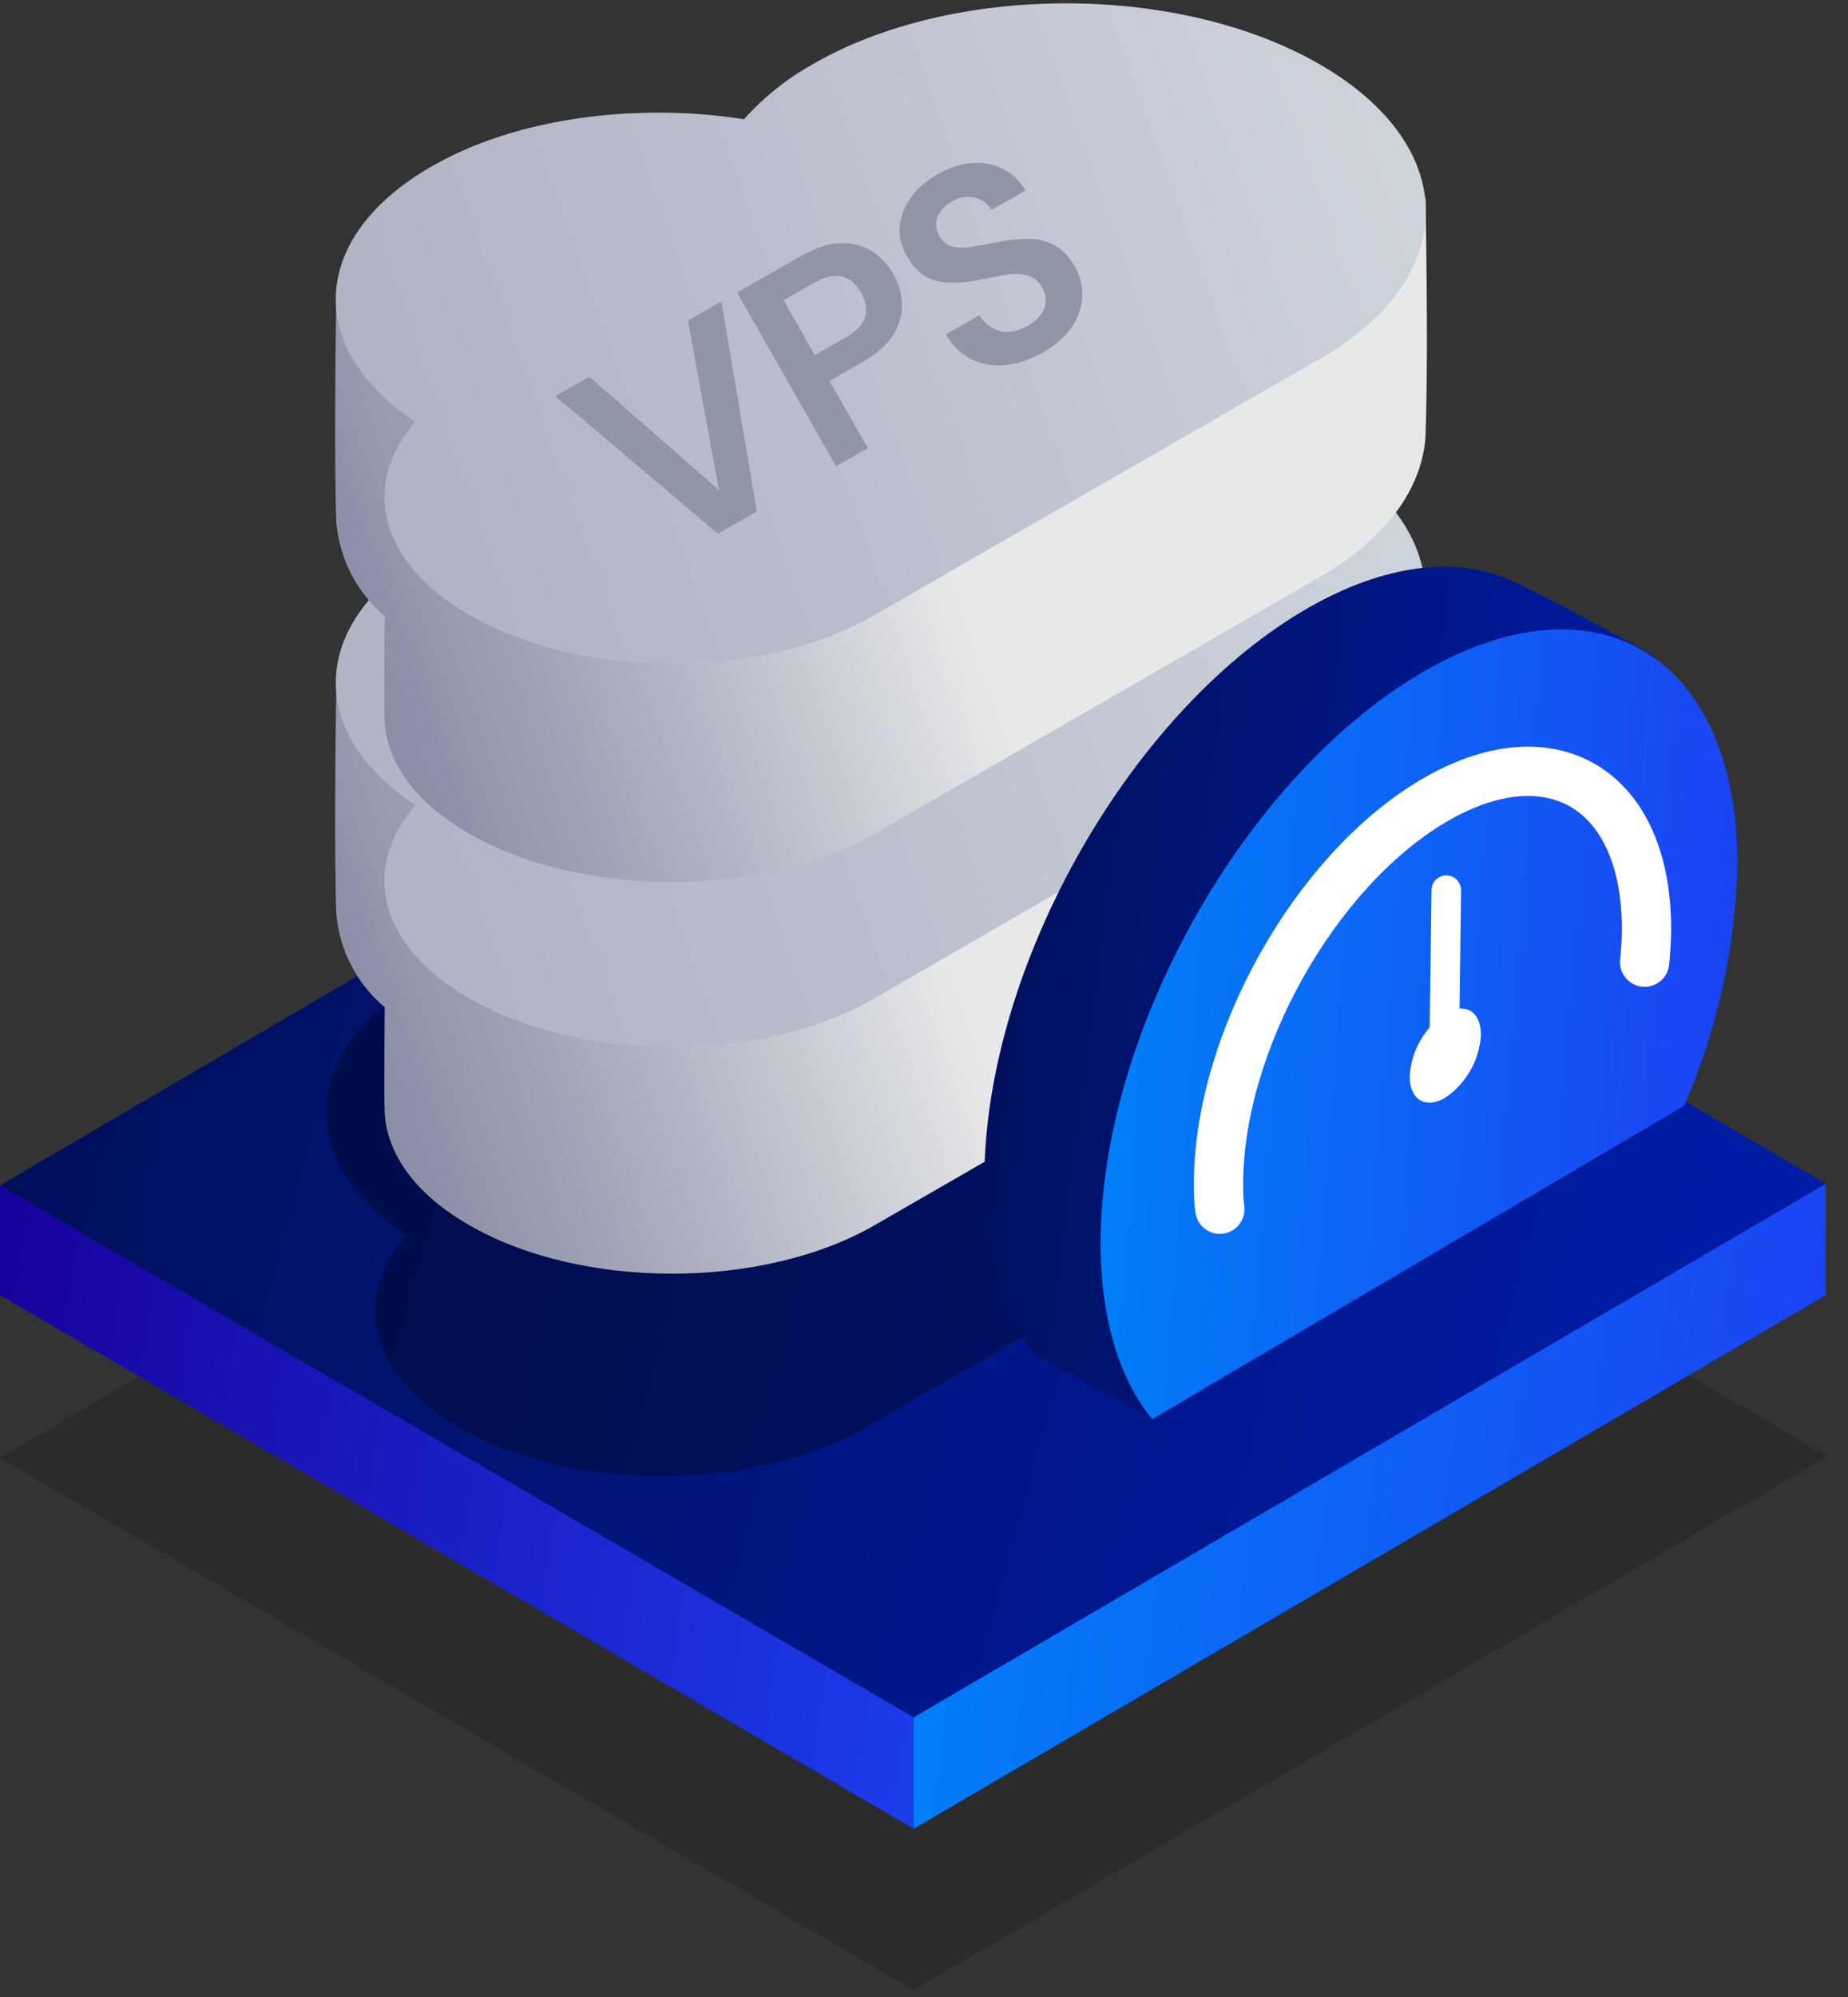 <svg width="75" height="81" viewBox="0 0 75 81" fill="none" xmlns="http://www.w3.org/2000/svg">
<rect x="0" y="0" width="75" height="81" fill="#333333" stroke="none"/>
<path opacity="0.15" d="M0 59.139L37.083 80.715L74.167 59.071L37.083 37.428L0 59.139Z" fill="url(#paint0_linear_1839_2275)"/>
<path d="M40.792 65.882L0 48.081V52.532L37.083 74.175L40.792 65.882Z" fill="url(#paint1_linear_1839_2275)"/>
<path d="M74.098 52.531V48.014L37.082 62.443V74.174L74.098 52.531Z" fill="url(#paint2_linear_1839_2275)"/>
<path d="M0 48.081L37.083 69.657L74.099 48.014L37.083 26.371L0 48.081Z" fill="url(#paint3_linear_1839_2275)"/>
<path opacity="0.3" fill-rule="evenodd" clip-rule="evenodd" d="M53.194 47.502L52.931 47.65L35.137 57.898C30.579 60.528 23.19 60.535 18.639 57.898C14.971 55.788 14.256 52.619 16.488 50.084C11.977 47.117 12.179 42.593 17.095 39.755C20.54 37.732 25.422 37.111 29.818 37.792C30.6 36.902 31.531 36.154 32.569 35.581C38.266 32.291 47.496 32.291 53.2 35.581C58.904 38.871 58.891 44.191 53.194 47.502Z" fill="url(#paint4_linear_1839_2275)"/>
<path fill-rule="evenodd" clip-rule="evenodd" d="M53.62 39.256L53.35 39.404L35.524 49.679C30.966 52.322 23.576 52.322 19.018 49.679C16.854 48.432 15.714 46.814 15.613 45.155C15.579 44.002 15.613 41.703 15.613 40.854C15.052 40.383 14.589 39.806 14.252 39.156C13.916 38.505 13.711 37.794 13.651 37.064C13.563 35.042 13.611 30.046 13.651 27.477C17.096 25.454 25.788 28.866 30.204 29.553C30.994 28.668 31.926 27.921 32.961 27.342C38.659 24.052 52.164 20.599 57.855 23.896C57.935 29 57.922 31.313 57.855 33.538C57.733 35.642 56.31 37.685 53.62 39.256Z" fill="url(#paint5_linear_1839_2275)"/>
<path fill-rule="evenodd" clip-rule="evenodd" d="M53.572 30.052L53.309 30.201L35.516 40.476C30.958 43.133 23.596 43.133 19.018 40.476C15.35 38.366 14.635 35.197 16.867 32.662C12.356 29.688 12.558 25.171 17.474 22.325C20.919 20.343 25.807 19.689 30.19 20.37C30.979 19.491 31.911 18.753 32.947 18.186C38.645 14.895 47.875 14.889 53.579 18.186C59.283 21.483 59.27 26.762 53.572 30.052Z" fill="url(#paint6_linear_1839_2275)"/>
<path fill-rule="evenodd" clip-rule="evenodd" d="M53.62 23.377L53.35 23.526L35.524 33.801C30.966 36.431 23.576 36.437 19.018 33.801C16.847 32.547 15.714 30.936 15.613 29.29C15.579 28.144 15.613 25.838 15.613 24.995C14.487 24.039 13.782 22.678 13.651 21.206C13.563 19.183 13.611 14.187 13.651 11.612C17.096 9.589 25.788 13.007 30.204 13.695C30.99 12.806 31.923 12.058 32.961 11.484C38.659 8.187 52.164 4.741 57.855 8.038C57.935 13.142 57.922 15.455 57.855 17.68C57.733 19.756 56.31 21.806 53.62 23.377Z" fill="url(#paint7_linear_1839_2275)"/>
<path fill-rule="evenodd" clip-rule="evenodd" d="M53.62 14.531L53.35 14.679L35.523 24.928C30.965 27.584 23.596 27.584 19.018 24.928C15.356 22.811 14.642 19.642 16.867 17.113C12.356 14.14 12.558 9.616 17.474 6.777C20.899 4.775 25.807 4.154 30.197 4.835C30.986 3.95 31.919 3.203 32.954 2.624C38.651 -0.694 47.868 -0.694 53.586 2.624C59.303 5.941 59.283 11.234 53.62 14.531Z" fill="url(#paint8_linear_1839_2275)"/>
<path fill-rule="evenodd" clip-rule="evenodd" d="M63.575 42.277C64.929 39.184 65.664 35.855 65.739 32.48C65.739 30.545 68.281 27.261 66.993 26.533C65.442 25.657 61.95 23.769 61.013 23.411C58.788 22.569 55.942 22.96 52.847 24.8C45.727 29.041 39.949 39.357 39.949 47.853C39.949 50.941 40.718 53.354 42.033 54.979L46.752 57.555L63.575 42.277Z" fill="url(#paint9_linear_1839_2275)"/>
<path fill-rule="evenodd" clip-rule="evenodd" d="M68.347 44.852C69.703 41.754 70.438 38.422 70.512 35.041C70.512 26.546 64.727 23.101 57.593 27.348C50.46 31.596 44.668 41.919 44.668 50.421C44.668 53.516 45.437 55.936 46.758 57.561L68.347 44.852Z" fill="url(#paint10_linear_1839_2275)"/>
<path d="M66.747 39.026C66.788 38.575 66.822 38.13 66.822 37.678C66.822 31.967 62.931 29.654 58.137 32.507C53.343 35.358 49.453 42.31 49.453 48.014C49.453 48.371 49.453 48.688 49.507 49.046" stroke="white" stroke-width="2" stroke-linecap="round" stroke-linejoin="round"/>
<path d="M58.609 42.802L58.697 36.107" stroke="white" stroke-width="1.2" stroke-linecap="round" stroke-linejoin="round"/>
<path fill-rule="evenodd" clip-rule="evenodd" d="M58.661 41.11C59.456 40.631 60.103 41.022 60.103 41.973C60.073 42.48 59.927 42.973 59.677 43.414C59.427 43.856 59.079 44.235 58.661 44.522C57.858 44.993 57.211 44.609 57.211 43.658C57.24 43.151 57.386 42.657 57.638 42.215C57.889 41.773 58.239 41.395 58.661 41.11Z" fill="white"/>
<path d="M29.134 21.648L22.538 16.066L23.918 15.28L29.178 19.875L27.917 13.002L29.277 12.227L30.716 20.747L29.134 21.648ZM33.931 18.915L29.914 11.864L32.523 10.377C33.087 10.056 33.607 9.884 34.083 9.862C34.56 9.839 34.982 9.941 35.351 10.167C35.72 10.392 36.021 10.71 36.255 11.12C36.476 11.509 36.594 11.918 36.607 12.347C36.616 12.768 36.493 13.185 36.239 13.597C35.98 14.002 35.562 14.37 34.985 14.699L33.665 15.45L35.221 18.18L33.931 18.915ZM33.068 14.403L34.307 13.697C34.757 13.441 35.024 13.16 35.108 12.854C35.194 12.538 35.14 12.208 34.945 11.866C34.746 11.517 34.49 11.302 34.178 11.222C33.868 11.132 33.489 11.214 33.039 11.471L31.8 12.177L33.068 14.403ZM42.324 14.293C41.807 14.587 41.301 14.76 40.805 14.811C40.306 14.856 39.848 14.778 39.432 14.579C39.013 14.374 38.664 14.034 38.385 13.562L39.745 12.787C39.946 13.108 40.222 13.32 40.574 13.422C40.929 13.513 41.304 13.446 41.7 13.221C42.043 13.025 42.269 12.79 42.378 12.514C42.484 12.231 42.459 11.952 42.302 11.677C42.137 11.388 41.918 11.215 41.645 11.157C41.379 11.095 41.069 11.098 40.716 11.166C40.364 11.234 39.987 11.306 39.586 11.383C38.935 11.505 38.381 11.501 37.924 11.37C37.473 11.235 37.108 10.922 36.829 10.432C36.585 10.02 36.48 9.608 36.513 9.198C36.549 8.777 36.699 8.385 36.963 8.021C37.223 7.65 37.585 7.333 38.048 7.069C38.518 6.801 38.979 6.65 39.431 6.615C39.889 6.576 40.305 6.65 40.679 6.838C41.059 7.021 41.374 7.317 41.625 7.726L40.245 8.512C40.097 8.268 39.875 8.105 39.58 8.024C39.288 7.933 38.977 7.981 38.648 8.168C38.362 8.322 38.164 8.528 38.053 8.787C37.946 9.035 37.97 9.297 38.127 9.572C38.261 9.807 38.442 9.953 38.67 10.01C38.894 10.06 39.161 10.06 39.47 10.008C39.778 9.957 40.128 9.891 40.518 9.811C40.936 9.733 41.336 9.692 41.716 9.689C42.097 9.686 42.451 9.768 42.779 9.938C43.102 10.1 43.383 10.389 43.62 10.806C43.831 11.175 43.932 11.571 43.923 11.994C43.915 12.417 43.782 12.831 43.523 13.236C43.261 13.634 42.862 13.986 42.324 14.293Z" fill="#9195A8"/>
<defs>
<linearGradient id="paint0_linear_1839_2275" x1="59.96" y1="75.658" x2="15.171" y2="43.254" gradientUnits="userSpaceOnUse">
<stop/>
<stop offset="1"/>
</linearGradient>
<linearGradient id="paint1_linear_1839_2275" x1="-2.84761e-07" y1="49.991" x2="42.639" y2="56.352" gradientUnits="userSpaceOnUse">
<stop stop-color="#18029D"/>
<stop offset="1" stop-color="#1C40F2"/>
</linearGradient>
<linearGradient id="paint2_linear_1839_2275" x1="37.082" y1="49.928" x2="75.947" y2="55.178" gradientUnits="userSpaceOnUse">
<stop stop-color="#0082F8"/>
<stop offset="1" stop-color="#1C40F2"/>
</linearGradient>
<linearGradient id="paint3_linear_1839_2275" x1="74.099" y1="60.487" x2="-2.345" y2="39.055" gradientUnits="userSpaceOnUse">
<stop stop-color="#001DAC"/>
<stop offset="1" stop-color="#000F57"/>
</linearGradient>
<linearGradient id="paint4_linear_1839_2275" x1="64.622" y1="35.156" x2="37.369" y2="44.818" gradientUnits="userSpaceOnUse">
<stop/>
<stop offset="1"/>
</linearGradient>
<linearGradient id="paint5_linear_1839_2275" x1="55.879" y1="27.571" x2="10.759" y2="43.551" gradientUnits="userSpaceOnUse">
<stop offset="0.42" stop-color="#E7E9E9"/>
<stop offset="0.68" stop-color="#B1B4C3"/>
<stop offset="0.88" stop-color="#8F92AA"/>
<stop offset="0.99" stop-color="#8285A1"/>
</linearGradient>
<linearGradient id="paint6_linear_1839_2275" x1="55.993" y1="20.943" x2="8.971" y2="37.597" gradientUnits="userSpaceOnUse">
<stop stop-color="#CDD3DB"/>
<stop offset="0.59" stop-color="#B7BBCA"/>
<stop offset="1" stop-color="#ACB0C2"/>
</linearGradient>
<linearGradient id="paint7_linear_1839_2275" x1="55.879" y1="11.699" x2="10.765" y2="27.679" gradientUnits="userSpaceOnUse">
<stop offset="0.42" stop-color="#E7E9E9"/>
<stop offset="0.68" stop-color="#B1B4C3"/>
<stop offset="0.88" stop-color="#8F92AA"/>
<stop offset="0.99" stop-color="#8285A1"/>
</linearGradient>
<linearGradient id="paint8_linear_1839_2275" x1="55.993" y1="5.388" x2="8.965" y2="22.049" gradientUnits="userSpaceOnUse">
<stop stop-color="#CDD3DB"/>
<stop offset="0.59" stop-color="#B7BBCA"/>
<stop offset="1" stop-color="#ACB0C2"/>
</linearGradient>
<linearGradient id="paint9_linear_1839_2275" x1="67.357" y1="50.232" x2="37.365" y2="46.337" gradientUnits="userSpaceOnUse">
<stop stop-color="#001DAC"/>
<stop offset="1" stop-color="#000F57"/>
</linearGradient>
<linearGradient id="paint10_linear_1839_2275" x1="44.668" y1="27.873" x2="72.135" y2="29.989" gradientUnits="userSpaceOnUse">
<stop stop-color="#0082F8"/>
<stop offset="1" stop-color="#1C40F2"/>
</linearGradient>
</defs>
</svg>
